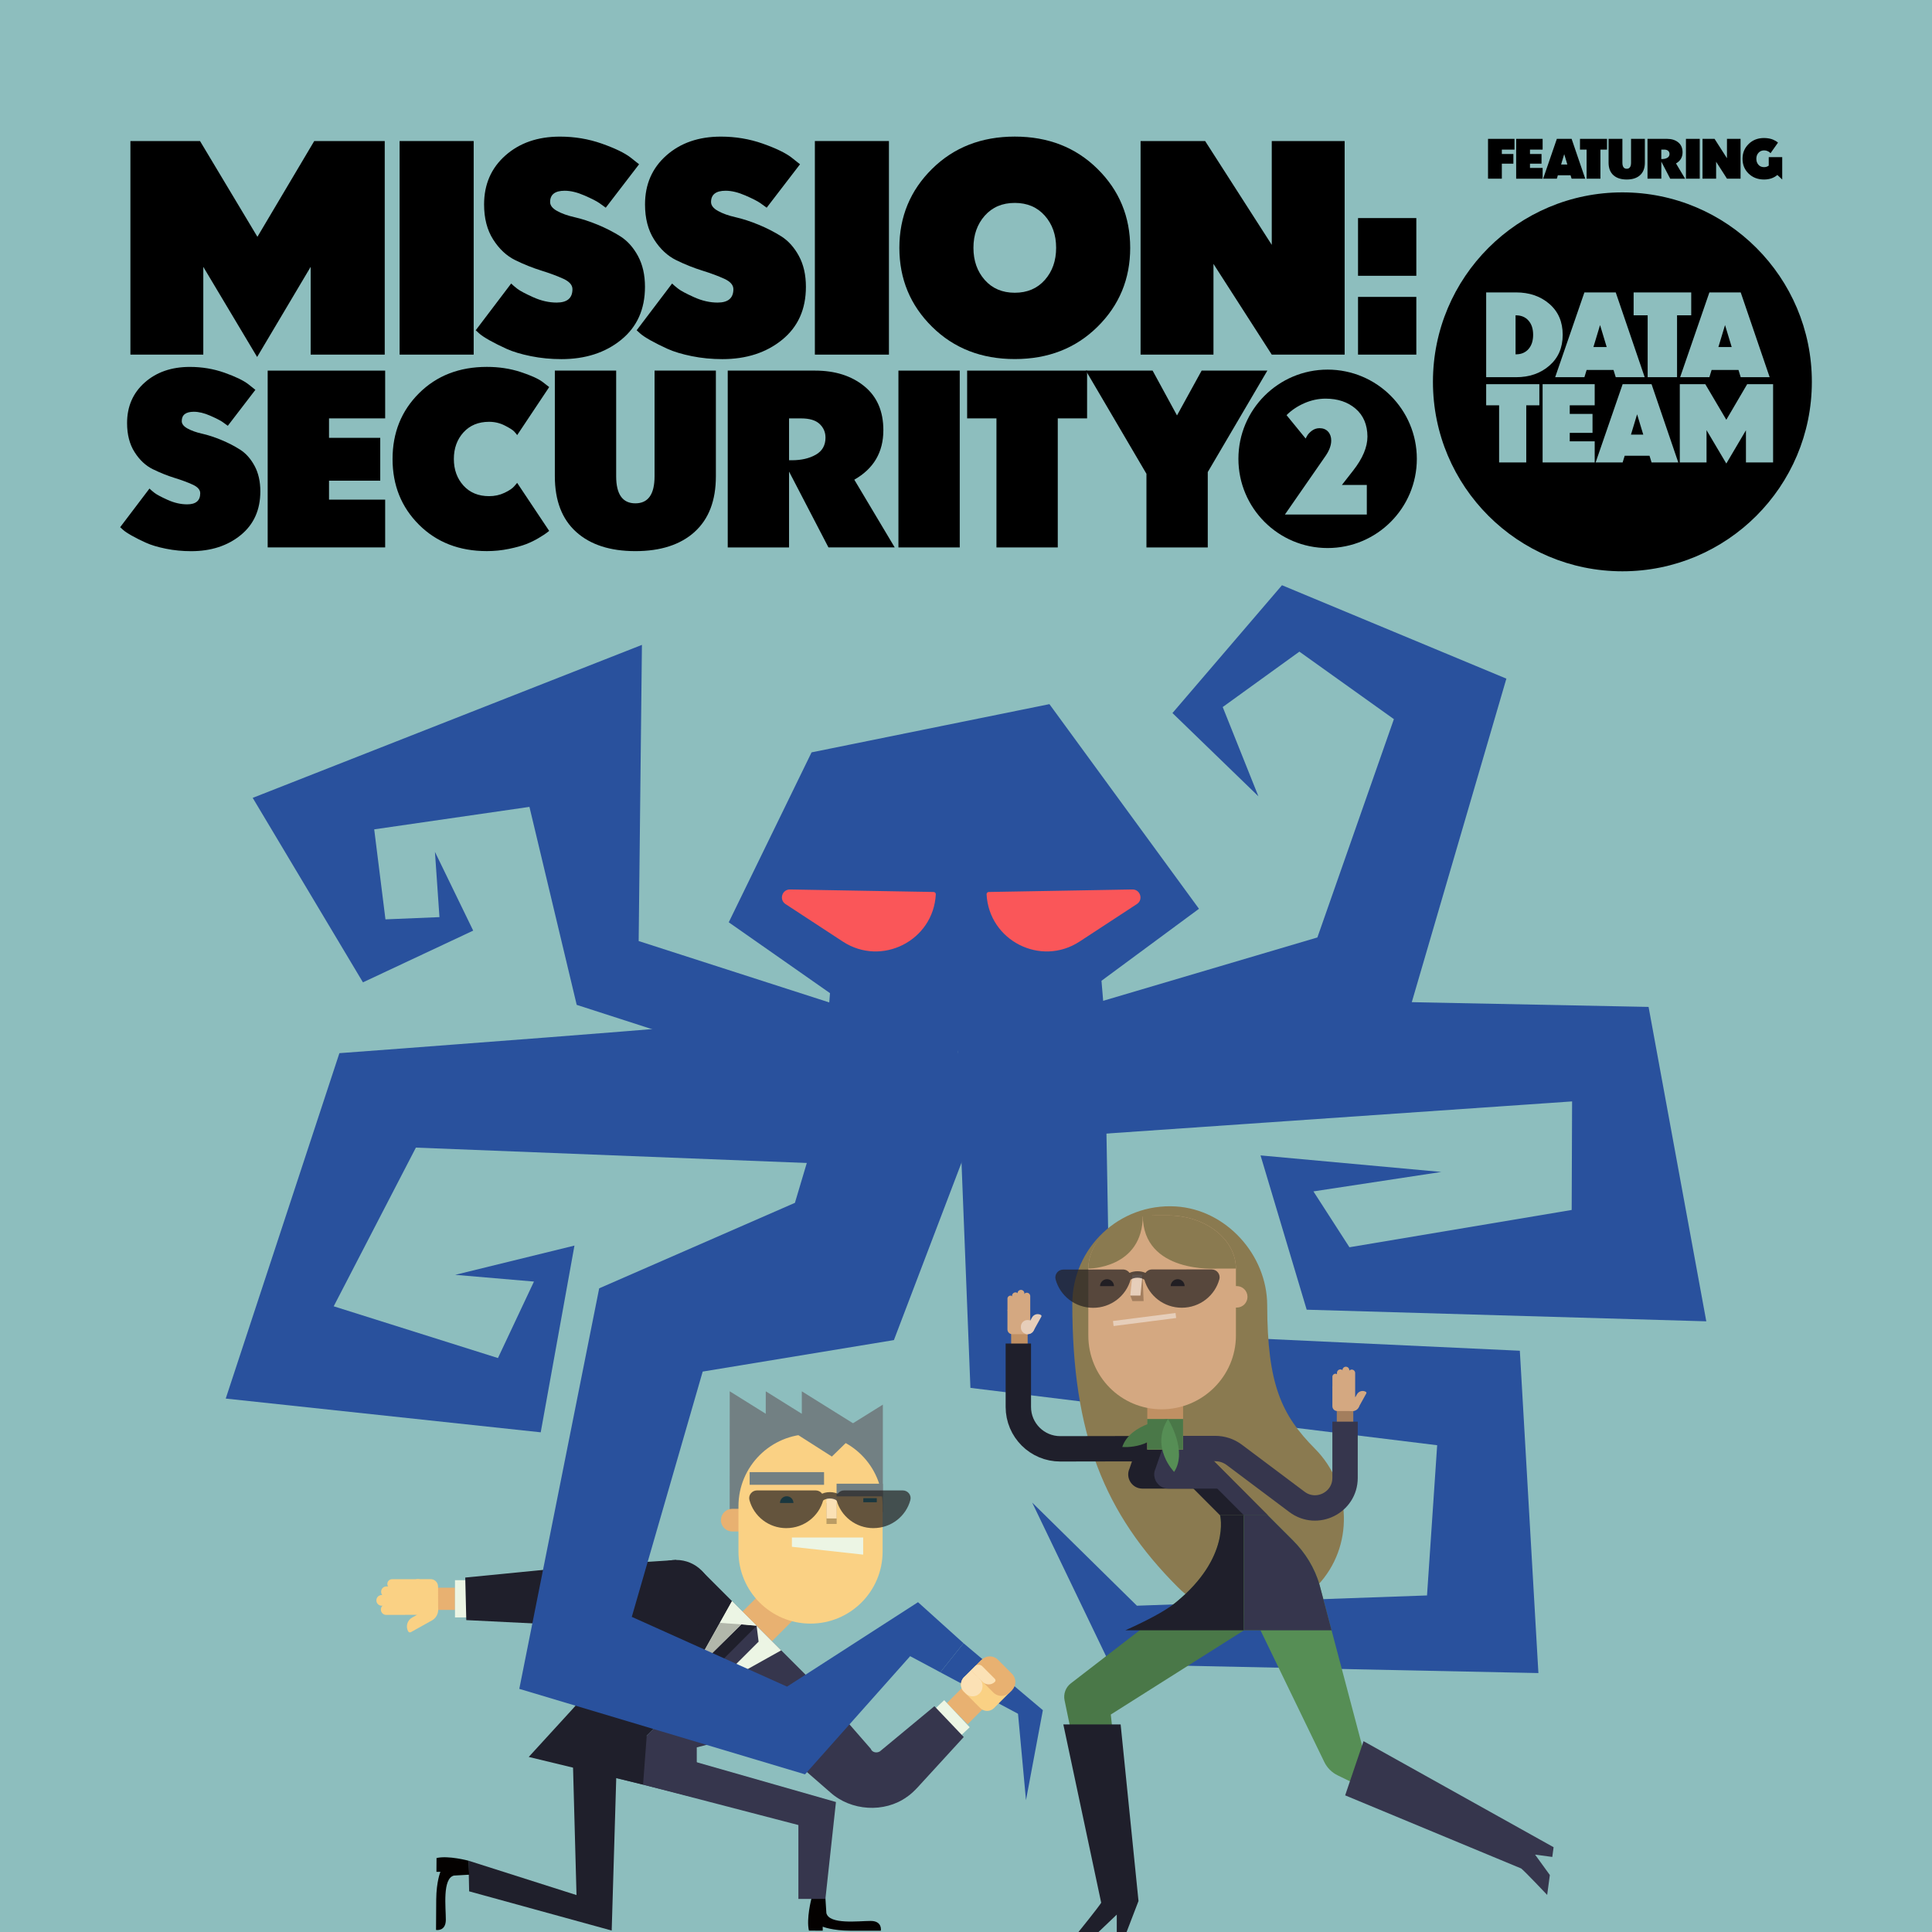 <?xml version="1.0" encoding="utf-8"?>
<svg xmlns="http://www.w3.org/2000/svg" id="Calque_1" viewBox="0 0 800 800">
  <rect y="0" width="800" height="800" style="fill:#8dbebe;"/>
  <polygon points="342.98 420.32 343.68 411.24 301.76 381.9 336.05 311.54 434.54 291.57 496.47 376.31 456.1 406.12 457.31 420.48 382.81 438.49 342.98 420.32" style="fill:#29519d;"/>
  <polyline points="389.36 692.46 421.54 709.64 424.84 745.42 431.83 708.15 398.98 680.42" style="fill:#29519d;"/>
  <rect x="305.11" y="658.6" width="17.29" height="29.35" transform="translate(59.52 1371.22) rotate(-135)" style="fill:#e8b171;"/>
  <rect x="394.21" y="698.21" width="14.75" height="12.28" transform="translate(1183.22 919.85) rotate(135.1)" style="fill:#e8b171;"/>
  <path d="m411.61,707.26l7.46-7.44-12.55-12.59-7.46,7.44c-1.59,1.59-1.6,4.16,0,5.76l6.81,6.83c1.59,1.59,4.16,1.6,5.75,0Z" style="fill:#fad184;"/>
  <path d="m418.05,700.84l1-.99c1.86-1.85,1.86-4.88.01-6.74l-5.82-5.84c-1.85-1.86-4.88-1.86-6.74-.01l-4.37,4.36,9.19,9.22c1.85,1.86,4.88,1.86,6.74.01Z" style="fill:#e8b171;"/>
  <path d="m405.79,691.47h6.78v2.37c0,1.17-.95,2.11-2.11,2.11h-7.41c-.48,0-.87-.39-.87-.87h0c0-1.99,1.62-3.61,3.61-3.61Z" transform="translate(203.49 1471.94) rotate(-134.9)" style="fill:#fbe1b5;"/>
  <rect x="397.8" y="693.68" width="9.3" height="8.34" rx="4.03" ry="4.03" transform="translate(192.16 1475.51) rotate(-134.9)" style="fill:#fbe1b5;"/>
  <rect x="399.77" y="692.71" width="4.98" height="4.57" transform="translate(193.87 1470.49) rotate(-134.9)" style="fill:#fbe1b5;"/>
  <line x1="396.25" y1="709.61" x2="369.74" y2="734.6" style="fill:none; stroke:#ecf5e4; stroke-miterlimit:10; stroke-width:15.41px;"/>
  <path d="m399.08,719.25l-15.11,16.5c-2.48,2.59-5.42,6.33-8.43,8.31-9.34,6.73-23.17,5.86-31.78-1.91-.47-.39-1.41-1.24-1.88-1.64-6.61-5.75-20.67-18.02-27.41-23.89,0,0,21.13-21.13,21.13-21.13l14.7,16.87c2.04,2.34,8.17,9.38,10.11,11.6.21.24.16.19.19.24.39,1.05,1.54,1.58,2.73,1.39.37-.09.62-.15.99-.36,0,0,1.08-.89,1.08-.89,2.83-2.35,18.38-15.23,21.53-17.84,0,0,12.15,12.77,12.15,12.77h0Z" style="fill:#36364d;"/>
  <path d="m342.17,792.12c1.16,4.93,13.44,3.29,18.37,3.3,4.93,0,4.2,4.04,4.2,4.04,0,0-5.08.01-12.58,0-7.51-.01-11.49-1.66-11.49-1.66v1.64s-5.71-.01-5.71-.01c-1.16-4.93,1.03-13.25,1.03-13.25l5.79-.3.4,6.25Z" style="fill:#040100;"/>
  <polygon points="341.78 786.31 330.6 786.31 330.6 755.71 266.28 738.96 284.27 728.5 346.15 746.18 341.78 786.31" style="fill:#36364d;"/>
  <rect x="302.56" y="671.18" width="11.32" height="13.13" transform="translate(-388.96 416.45) rotate(-45)" style="fill:#e8b171;"/>
  <polygon points="288.52 744.56 251.22 735.25 313.29 673.18 335.6 695.49 314.07 717.03 288.52 723.55 288.52 744.56" style="fill:#36364d;"/>
  <polygon points="266.28 738.96 218.94 727.51 236.77 708.02 268.94 671.9 290.48 650.37 313.29 673.18 267.8 718.68 266.28 738.96" style="fill:#1f1f2b;"/>
  <polygon points="277.25 709.23 277.25 709.23 323.48 683.37 303.11 663 277.25 709.23" style="fill:#ecf5e4;"/>
  <polygon points="271.04 708.1 278.37 715.43 314.12 679.78 313.29 673.18 313.29 673.18 306.97 672.63 271.04 708.1" style="fill:#36364d;"/>
  <polygon points="313.32 673.21 306.99 672.66 271.07 708.13 274.75 711.82 313.32 673.21" style="fill:#1f1f2b;"/>
  <polygon points="298.07 672 303.11 663 313.29 673.18 306.97 672.63 298.07 672" style="fill:#ecf5e4;"/>
  <polygon points="306.97 672.63 286.32 693 298.07 672 306.97 672.63" style="fill:#b2b7ab;"/>
  <circle cx="325.03" cy="706.06" r="14.94" style="fill:#36364d;"/>
  <circle cx="279.97" cy="660.88" r="14.94" style="fill:#1f1f2b;"/>
  <line x1="188.4" y1="662.03" x2="178.51" y2="662.03" style="fill:none; stroke:#e8b171; stroke-miterlimit:10; stroke-width:9.2px;"/>
  <line x1="188.4" y1="662.03" x2="196.84" y2="662.03" style="fill:none; stroke:#ecf5e4; stroke-miterlimit:10; stroke-width:15.41px;"/>
  <path d="m173.38,662.23h0c2.33,0,4.22,1.89,4.22,4.22v11.64h0c-2.78,0-5.03-2.26-5.03-5.03v-10c0-.45.37-.82.82-.82Z" transform="translate(-324.96 1149.44) rotate(-119.14)" style="fill:#fad184;"/>
  <path d="m173.29,664.23l-13.37.03c-1.23,0-2.22,1-2.21,2.23h0c0,1.23,1,2.22,2.23,2.21l13.37-.03c.47,0,.86-.39.86-.86v-2.72c0-.47-.4-.86-.87-.86Z" style="fill:#fad184;"/>
  <path d="m173.27,660.42l-15.21.04c-1.23,0-2.22,1-2.21,2.23h0c0,1.23,1,2.22,2.23,2.21l15.21-.04c.47,0,.86-.39.86-.86v-2.72c0-.47-.4-.86-.87-.86Z" style="fill:#fad184;"/>
  <path d="m173.26,656.87l-13.24.03c-1.23,0-2.22,1-2.21,2.23h0c0,1.23,1,2.22,2.23,2.21l13.24-.03c.47,0,.86-.39.86-.86v-2.72c0-.47-.4-.86-.87-.86Z" style="fill:#fad184;"/>
  <path d="m173.36,653.9l-11.04.02c-1.07,0-1.93.87-1.93,1.94h0c0,1.07.87,1.93,1.94,1.93l11.04-.02c.41,0,.75-.34.75-.75v-2.37c0-.41-.35-.75-.76-.75Z" style="fill:#fad184;"/>
  <path d="m172.36,653.89h5.94c1.7-.02,3.08,1.36,3.09,3.06l.03,9.93-9.01,1.79-.05-14.77Z" style="fill:#fad184;"/>
  <path d="m279.97,675.82c-12.58-.82-30.99-2.13-43.4-2.81,0,0-43.49-2.16-43.49-2.16,0,0-.43-17.62-.43-17.62l43.6-4.29c12.41-1.14,31.12-2.08,43.72-3,0,0,0,29.89,0,29.89h0Z" style="fill:#1f1f2b;"/>
  <polygon points="194.26 783.16 193.99 770.47 238.72 784.71 236.92 718.48 255.35 730.25 253.29 799.4 194.26 783.16" style="fill:#1f1f2b;"/>
  <path d="m188.01,776.62c-4.93,1.13-3.37,13.42-3.4,18.35-.04,4.93-4.06,4.18-4.06,4.18,0,0,.02-5.08.08-12.58.06-7.51,1.73-11.48,1.73-11.48h-1.64s.04-5.72.04-5.72c4.93-1.14,13.24,1.11,13.24,1.11l.26,5.79-6.25.36Z" style="fill:#040100;"/>
  <polyline points="344.55 594.73 365.57 581.63 365.57 626.21" style="fill:#728083;"/>
  <polygon points="302.14 627.17 302.16 585.41 302.16 576.1 317.08 585.41 317.09 576.11 332.01 585.42 332.01 576.11 361.86 594.74 361.85 626.21 302.14 627.17" style="fill:#728083;"/>
  <path d="m298.52,624.76h5.21c2.59,0,4.69,2.1,4.69,4.69h0c0,2.59-2.1,4.69-4.69,4.69h-5.21v-9.38h0Z" transform="translate(606.94 1258.91) rotate(180)" style="fill:#e8b171;"/>
  <path d="m335.64,593.85c-16.49,0-29.86,13.35-29.86,29.84v18.75c-.01,16.49,13.35,29.86,29.83,29.86h0c16.42,0,29.77-13.26,29.86-29.68v-.16s0-18.75,0-18.75v-.22c0-16.45-13.39-29.76-29.84-29.65h0Z" style="fill:#fad184;"/>
  <polygon points="327.91 640.49 357.42 643.74 357.42 636.66 327.91 636.66 327.91 640.49" style="fill:#ecf5e4;"/>
  <rect x="342.23" y="622.37" width="4.21" height="8.67" style="fill:#ba9c64;"/>
  <rect x="342.23" y="620.09" width="4.21" height="8.67" style="fill:#fbe1b5;"/>
  <line x1="363.06" y1="621.2" x2="357.48" y2="621.2" style="fill:none; stroke:#027088; stroke-miterlimit:10; stroke-width:1.68px;"/>
  <path d="m322.97,622.36c0-1.54,1.25-2.79,2.79-2.79s2.79,1.25,2.79,2.79" style="fill:#027088;"/>
  <rect x="346.41" y="614.37" width="19.16" height="5.24" style="fill:#728083;"/>
  <rect x="310.41" y="609.58" width="30.81" height="5.24" style="fill:#728083;"/>
  <g style="fill:none; opacity:.7;">
    <path d="m361.68,632.76c7.33,0,13.49-4.93,15.28-11.62.54-2.02-1.02-3.99-3.14-3.99h-24.29c-2.11,0-3.67,1.98-3.13,4,1.79,6.69,7.95,11.62,15.28,11.62Z" style="fill:#231f20;"/>
    <path d="m325.61,632.76c7.33,0,13.49-4.93,15.28-11.62.54-2.02-1.02-3.99-3.14-3.99h-24.29c-2.11,0-3.67,1.98-3.13,4,1.79,6.69,7.95,11.62,15.28,11.62Z" style="fill:#231f20;"/>
    <path d="m338.89,622.25c0-1.69,2.12-3.07,4.74-3.07,2.62,0,4.74,1.37,4.75,3.07" style="fill:none; stroke:#231f20; stroke-miterlimit:10; stroke-width:2.65px;"/>
  </g>
  <polyline points="322.72 589.26 344.46 603.13 352.74 595.05" style="fill:#728083;"/>
  <polygon points="396.58 432.22 545.5 388.18 577.18 297.78 538.05 269.83 506.3 292.77 521.08 329.73 485.49 295.26 530.84 242.33 623.76 281.01 582.77 421.2 395.74 476.52 396.58 432.22" style="fill:#29519d;"/>
  <polygon points="396.58 432.22 264.46 389.67 265.81 267.03 104.64 330.38 150.29 406.77 195.94 385.35 180.1 352.74 181.97 379.76 159.61 380.69 154.95 343.42 219.23 334.11 238.8 416.09 395.74 466.75 396.58 432.22" style="fill:#29519d;"/>
  <path d="m317.98,421.68c-7.45,1.86-177.44,14.41-177.44,14.41l-47.07,143.03,130.43,13.97,13.97-77.32-49.38,12.11,32.61,2.79-14.91,31.67-68.01-21.43,34.03-65.71,172.08,6.77,9.24-49.49-35.56-10.82Z" style="fill:#29519d;"/>
  <polygon points="571.44 414.72 682.64 416.94 706.54 547.13 541.07 542.32 521.96 478.43 596.81 485.28 543.86 493.33 558.77 516.46 650.8 501.02 650.97 456.07 440.57 470.6 458.5 436.21 571.44 414.72" style="fill:#29519d;"/>
  <polyline points="398.98 680.42 380.13 663.43 325.9 698.39 261.61 669.51 290.97 567.94 370.15 554.9 414.87 437.52 348.69 432.5 329.16 498.07 248.11 533.47 215.03 699.32 333.35 734.72 376.87 685.79 389.36 692.46" style="fill:#29519d;"/>
  <polygon points="397.17 457 401.83 574.69 595.1 598.44 590.9 660.64 470.77 664.89 427.41 622.2 459.59 689.11 637.02 692.78 629.33 559.31 459.59 551.4 457.31 420.48 397.17 457" style="fill:#29519d;"/>
  <path d="m444.03,539.83c0-23.09,19.4-41.65,42.79-40.27,20.86,1.23,37.85,20.02,37.9,40.91.07,32.73,5.88,45.41,19.78,59.42,15.39,15.51,16.14,40.65,1.14,56.53-15.68,16.6-41.84,16.88-57.88.84-30.49-30.49-43.74-63.34-43.74-117.43Z" style="fill:#8a7a50;"/>
  <rect x="475.06" y="587.52" width="14.84" height="12.67" style="fill:#4a7848;"/>
  <polygon points="525 627.48 492.16 594.56 482.32 594.56 472.38 594.56 505.22 627.48 525 627.48" style="fill:#1f1f2b;"/>
  <polygon points="525 627.48 492.16 594.56 487.24 594.56 482.27 594.56 515.11 627.48 525 627.48" style="fill:#36364d;"/>
  <path d="m486.85,663.56c22.92-18.59,18.37-36.08,18.37-36.08h9.89v47.59s-55.15,34.88-55.15,34.88l8.4,78.8h-9.99l-17.56-84.72c-.54-2.63.46-5.33,2.58-6.97l43.46-33.5Z" style="fill:#4a7848;"/>
  <path d="m486.85,663.56c22.85-18.69,18.37-36.08,18.37-36.08h9.89v47.59h-49.13c7.47-3.35,16.2-7.68,20.87-11.51Z" style="fill:#1f1f2b;"/>
  <path d="m525,627.48h-9.89s0,47.59,0,47.59h6.83s26.41,54.51,26.41,54.51c1.18,2.43,3.13,4.38,5.56,5.56l52.73,25.61,9.99-1.19-52.48-36.24-17.75-67.05c-1.98-7.01-5.91-13.32-11.07-18.47l-10.33-10.32Z" style="fill:#568e55;"/>
  <path d="m557,743.42l7.61-22.44,78.7,43.91-.54,4.03-7.13-.96,6.12,8.45-1.11,8.24s-9.07-9.61-10.75-10.95" style="fill:#36364d;"/>
  <path d="m515.11,627.48h9.89s10.33,10.32,10.33,10.32c5.15,5.15,9.08,11.46,11.07,18.47l4.98,18.8h-36.26v-47.59Z" style="fill:#36364d;"/>
  <path d="m494.4,616.4h-21.36c-4.29,0-7.13-4.45-5.32-8.34l4.67-13.5h8.44" style="fill:#1f1f2b;"/>
  <path d="m505.17,616.4h-21.36c-4.29,0-7.13-4.45-5.32-8.34l4.67-13.5h8.44" style="fill:#36364d;"/>
  <path d="m440.31,714.04h23.72s7.4,73.13,7.4,73.13l-4.93,12.83h-4.07v-7.2s-7.55,7.2-7.55,7.2h-8.31s8.31-10.27,9.41-12.12l-15.68-73.84Z" style="fill:#1f1f2b;"/>
  <line x1="422.12" y1="556.52" x2="422.1" y2="550.8" style="fill:none; stroke:#c09063; stroke-miterlimit:10; stroke-width:6.83px;"/>
  <path d="m423.77,547.26v-10.55c0-.78.63-1.42,1.41-1.42h0c.78,0,1.42.63,1.42,1.42v10.55c0,.3-.24.55-.54.55h-1.74c-.3,0-.55-.25-.55-.55Z" style="fill:#d4a881;"/>
  <path d="m421.34,547.26v-11.73c0-.78.63-1.42,1.41-1.42h0c.78,0,1.42.63,1.42,1.42v11.73c0,.3-.24.55-.54.55h-1.74c-.3,0-.55-.25-.55-.55Z" style="fill:#d4a881;"/>
  <path d="m419.07,542.31v-5.74c0-.78.63-1.42,1.41-1.42h0c.78,0,1.42.63,1.42,1.42v5.74c0,.3-.24.55-.54.55h-1.74c-.3,0-.55-.25-.55-.55Z" style="fill:#d4a881;"/>
  <path d="m417.17,542.38v-4.65c0-.68.55-1.24,1.23-1.24h0c.68,0,1.24.55,1.24,1.24v4.65c0,.26-.21.48-.47.48h-1.52c-.26,0-.48-.21-.48-.48Z" style="fill:#d4a881;"/>
  <path d="m429.17,543.34h0v7.43c0,1.49-1.21,2.69-2.69,2.69h0c-.29,0-.52-.23-.52-.52v-6.39c0-1.77,1.44-3.22,3.22-3.22Z" transform="translate(535.92 1235.28) rotate(-151.02)" style="fill:#e6ceba;"/>
  <path d="m417.16,542.38v8.1c0,1.09.88,1.97,1.97,1.97h6.34s1.13-5.76,1.13-5.76l-4.24-4.65-5.2.34Z" style="fill:#d4a881;"/>
  <path d="m425.46,546.6h.14c1.51,0,2.74,1.23,2.74,2.74v.37c0,1.51-1.22,2.74-2.73,2.74h-.14c-1.51,0-2.74-1.23-2.74-2.74v-.37c0-1.51,1.22-2.74,2.73-2.74Z" style="fill:#e6ceba;"/>
  <line x1="556.95" y1="590.93" x2="556.95" y2="581.88" style="fill:none; stroke:#a37e5e; stroke-miterlimit:10; stroke-width:6.83px;"/>
  <path d="m558.31,579.08v-10.55c0-.78.63-1.42,1.41-1.42h0c.78,0,1.42.63,1.42,1.42v10.55c0,.3-.24.55-.54.55h-1.74c-.3,0-.55-.25-.55-.55Z" style="fill:#d4a881;"/>
  <path d="m555.88,579.08v-11.73c0-.78.63-1.42,1.41-1.42h0c.78,0,1.42.63,1.42,1.42v11.73c0,.3-.24.55-.54.55h-1.74c-.3,0-.55-.25-.55-.55Z" style="fill:#d4a881;"/>
  <path d="m553.61,574.13v-5.67c0-.78.63-1.42,1.41-1.42h0c.78,0,1.42.63,1.42,1.42v5.67c0,.3-.24.55-.54.55h-1.74c-.3,0-.55-.25-.55-.55Z" style="fill:#d4a881;"/>
  <path d="m551.72,574.2v-4.13c0-.68.55-1.24,1.23-1.24h0c.68,0,1.24.55,1.24,1.24v4.13c0,.26-.21.48-.47.48h-1.52c-.26,0-.48-.21-.48-.48Z" style="fill:#d4a881;"/>
  <path d="m563.71,575.15h0v7.43c0,1.49-1.21,2.69-2.69,2.69h0c-.29,0-.52-.23-.52-.52v-6.39c0-1.77,1.44-3.22,3.22-3.22Z" transform="translate(772.75 1360.11) rotate(-151.02)" style="fill:#d4a881;"/>
  <path d="m551.71,574.2v8.1c0,1.09.88,1.97,1.97,1.97h6.34s1.13-5.76,1.13-5.76l-4.24-4.65-5.2.34Z" style="fill:#d4a881;"/>
  <path d="m560.01,578.42h.14c1.51,0,2.74,1.23,2.74,2.74v.37c0,1.51-1.22,2.74-2.73,2.74h-.14c-1.51,0-2.74-1.23-2.74-2.74v-.37c0-1.51,1.22-2.74,2.73-2.74Z" style="fill:#d4a881;"/>
  <path d="m492.12,599.81h11.11c2.83,0,5.59.92,7.86,2.62l25.96,19.47c8.2,6.15,19.91.3,19.91-9.95h0v-23.27" style="fill:none; stroke:#36364d; stroke-linejoin:round; stroke-width:10.51px;"/>
  <rect x="475.06" y="556.46" width="14.83" height="43.79" style="fill:#c09063;"/>
  <rect x="475.06" y="587.58" width="14.83" height="12.67" style="fill:#4a7848;"/>
  <path d="m472.82,599.87l-33.76.06c-9.6.02-17.39-7.76-17.39-17.36v-26.25" style="fill:none; stroke:#1f1f2b; stroke-linejoin:round; stroke-width:10.51px;"/>
  <path d="m483.5,587.58s-15.46,1.63-18.79,11.57c0,0,14.24,1.52,18.79-11.57Z" style="fill:#4a7848;"/>
  <path d="m483.64,587.58s8.29,13.15,2.54,21.91c0,0-10-10.25-2.54-21.91Z" style="fill:#568e55;"/>
  <path d="m511.77,553c0,16.88-13.88,30.56-30.76,30.56-16.88,0-30.36-13.68-30.36-30.56v-27.7c0-12.16,12.61-22.01,28.16-22.01h2.4s2.4,0,2.4,0c15.55,0,28.16,9.85,28.16,22.01v27.7Z" style="fill:#d4a881;"/>
  <path d="m473.21,503.29c0,24.16,30.56,22.01,30.56,22.01h8c0-12.16-12.61-22.01-28.16-22.01h-10.4s2.4,0,2.4,0" style="fill:#8a7a50;"/>
  <path d="m473.21,503.29h0c-7.49,0-22.56,8.46-22.56,22.01,0,0,22.56.13,22.56-22.01Z" style="fill:#8a7a50;"/>
  <path d="m507.16,532.54h4.95c2.46,0,4.45,2,4.45,4.45h0c0,2.46-2,4.45-4.45,4.45h-4.95v-8.91h0Z" style="fill:#d4a881;"/>
  <path d="m461.28,532.57c0-1.6-1.3-2.89-2.89-2.89-1.6,0-2.89,1.3-2.89,2.89" style="fill:#1f1f2b;"/>
  <path d="m490.53,532.57c0-1.6-1.3-2.89-2.89-2.89s-2.89,1.3-2.89,2.89" style="fill:#1f1f2b;"/>
  <line x1="460.99" y1="548.04" x2="486.89" y2="544.72" style="fill:none; stroke:#e6ceba; stroke-miterlimit:10; stroke-width:2.1px;"/>
  <polygon points="473.55 538.75 468.91 538.76 468.03 536.48 473.1 527.84 473.55 538.75" style="fill:#a37e5e;"/>
  <polygon points="472.23 536.47 468.03 536.48 468.9 527.83 473.1 527.82 472.23 536.47" style="fill:#e6ceba;"/>
  <path d="m501.72,525.63l-24.72.03c-1.14,0-2.11.57-2.7,1.4-.94-.42-2.06-.67-3.28-.67h0c-1.18,0-2.32.24-3.3.68-.59-.83-1.57-1.4-2.71-1.4l-24.72.03c-2.15,0-3.74,2.01-3.19,4.06,1.82,6.79,8.1,11.79,15.56,11.78,7.38,0,13.59-4.93,15.47-11.62.06-.05.12-.1.19-.14.69-.44,1.67-.7,2.69-.7h0c1.2,0,2.23.36,2.85.82,1.89,6.7,8.11,11.61,15.51,11.6,7.46,0,13.73-5.02,15.54-11.81.55-2.05-1.04-4.05-3.19-4.05Z" style="fill:#231f20; opacity:.7;"/>
  <path d="m386.59,369.35l-59.46-1.04c-3.3-.06-4.63,4.24-1.86,6.05l23.7,15.51c16.09,10.53,37.54-.36,38.53-19.56h0c.03-.52-.39-.95-.91-.96Z" style="fill:#fa5659;"/>
  <path d="m409.43,369.35l59.46-1.04c3.3-.06,4.63,4.24,1.86,6.05l-23.7,15.51c-16.09,10.53-37.54-.36-38.53-19.56h0c-.03-.52.39-.95.91-.96Z" style="fill:#fa5659;"/>
  <path d="m128.64,146.84v-36.34l-22.17,37.32-22.29-37.32v36.34h-30.18V58.4h28.82l23.77,39.66,23.53-39.66h29.19v88.44h-30.67Z"/>
  <path d="m165.47,146.84V58.4h30.67v88.44h-30.67Z"/>
  <path d="m197,136.74l14.66-19.34c.57.58,1.42,1.29,2.53,2.16,1.11.86,3.3,2.03,6.59,3.51,3.28,1.48,6.53,2.22,9.73,2.22,4.35,0,6.53-1.85,6.53-5.54,0-1.73-1.25-3.16-3.76-4.31-2.51-1.15-5.54-2.28-9.11-3.39-3.57-1.11-7.16-2.54-10.78-4.31-3.61-1.77-6.67-4.62-9.18-8.56-2.51-3.94-3.76-8.79-3.76-14.53,0-8.29,2.93-15.05,8.81-20.26,5.87-5.21,13.4-7.82,22.6-7.82,6.08,0,11.84.97,17.31,2.89,5.46,1.93,9.42,3.84,11.89,5.73l3.57,2.83-13.8,17.98c-.66-.49-1.54-1.13-2.65-1.91-1.11-.78-3.16-1.83-6.16-3.14-3-1.31-5.73-1.97-8.19-1.97-4.02,0-6.04,1.56-6.04,4.68,0,1.4.96,2.63,2.89,3.7,1.93,1.07,4.35,1.93,7.27,2.59,2.91.66,6.08,1.68,9.48,3.08,3.41,1.4,6.57,3.02,9.48,4.86,2.91,1.85,5.34,4.56,7.27,8.13,1.93,3.57,2.89,7.82,2.89,12.75,0,9.28-3.28,16.59-9.85,21.93-6.57,5.34-14.82,8.01-24.76,8.01-4.35,0-8.56-.41-12.63-1.23-4.06-.82-7.41-1.83-10.04-3.02-2.63-1.19-4.97-2.36-7.02-3.51-2.05-1.15-3.53-2.13-4.43-2.96l-1.35-1.23Z"/>
  <path d="m263.64,136.74l14.66-19.34c.57.58,1.42,1.29,2.53,2.16,1.11.86,3.3,2.03,6.59,3.51,3.28,1.48,6.53,2.22,9.73,2.22,4.35,0,6.53-1.85,6.53-5.54,0-1.73-1.25-3.16-3.76-4.31-2.51-1.15-5.54-2.28-9.11-3.39-3.57-1.11-7.16-2.54-10.78-4.31-3.61-1.77-6.67-4.62-9.18-8.56-2.51-3.94-3.76-8.79-3.76-14.53,0-8.29,2.93-15.05,8.81-20.26,5.87-5.21,13.4-7.82,22.6-7.82,6.08,0,11.84.97,17.31,2.89,5.46,1.93,9.42,3.84,11.89,5.73l3.57,2.83-13.8,17.98c-.66-.49-1.54-1.13-2.65-1.91-1.11-.78-3.16-1.83-6.16-3.14-3-1.31-5.73-1.97-8.19-1.97-4.02,0-6.04,1.56-6.04,4.68,0,1.4.96,2.63,2.89,3.7,1.93,1.07,4.35,1.93,7.27,2.59,2.91.66,6.08,1.68,9.48,3.08,3.41,1.4,6.57,3.02,9.48,4.86,2.91,1.85,5.34,4.56,7.27,8.13,1.93,3.57,2.89,7.82,2.89,12.75,0,9.28-3.28,16.59-9.85,21.93-6.57,5.34-14.82,8.01-24.76,8.01-4.35,0-8.56-.41-12.63-1.23-4.06-.82-7.41-1.83-10.04-3.02-2.63-1.19-4.97-2.36-7.02-3.51-2.05-1.15-3.53-2.13-4.43-2.96l-1.35-1.23Z"/>
  <path d="m337.42,146.84V58.4h30.67v88.44h-30.67Z"/>
  <path d="m454.44,69.92c9.03,8.91,13.55,19.81,13.55,32.7s-4.52,23.79-13.55,32.7c-9.03,8.91-20.45,13.36-34.24,13.36s-25.21-4.45-34.24-13.36c-9.03-8.91-13.55-19.81-13.55-32.7s4.52-23.79,13.55-32.7c9.03-8.91,20.45-13.36,34.24-13.36s25.21,4.45,34.24,13.36Zm-46.68,19.4c-3.12,3.53-4.68,7.97-4.68,13.3s1.56,9.77,4.68,13.3c3.12,3.53,7.27,5.3,12.44,5.3s9.32-1.77,12.44-5.3c3.12-3.53,4.68-7.96,4.68-13.3s-1.56-9.77-4.68-13.3c-3.12-3.53-7.27-5.3-12.44-5.3s-9.32,1.77-12.44,5.3Z"/>
  <path d="m526.61,146.84l-24.14-37.57v37.57h-30.18V58.4h26.73l27.59,42.99v-42.99h30.18v88.44h-30.18Z"/>
  <path d="m562.33,114.2v-23.9h24.14v23.9h-24.14Zm0,32.64v-23.9h24.14v23.9h-24.14Z"/>
  <path d="m49.75,218.31l12.14-16.01c.47.48,1.17,1.07,2.09,1.79.92.71,2.74,1.68,5.46,2.91,2.72,1.22,5.41,1.84,8.06,1.84,3.6,0,5.41-1.53,5.41-4.59,0-1.43-1.04-2.62-3.11-3.57-2.07-.95-4.59-1.89-7.55-2.8-2.96-.92-5.93-2.11-8.92-3.57-2.99-1.46-5.52-3.82-7.6-7.09-2.07-3.26-3.11-7.27-3.11-12.03,0-6.87,2.43-12.46,7.29-16.78,4.86-4.32,11.1-6.48,18.71-6.48,5.03,0,9.81.8,14.33,2.4,4.52,1.6,7.8,3.18,9.84,4.74l2.96,2.35-11.42,14.89c-.54-.41-1.27-.93-2.19-1.58-.92-.64-2.62-1.51-5.1-2.6-2.48-1.09-4.74-1.63-6.78-1.63-3.33,0-5,1.29-5,3.88,0,1.16.8,2.18,2.4,3.06,1.6.88,3.6,1.6,6.02,2.14,2.41.54,5.03,1.39,7.85,2.55,2.82,1.16,5.44,2.5,7.85,4.03,2.41,1.53,4.42,3.77,6.02,6.73,1.6,2.96,2.4,6.48,2.4,10.56,0,7.68-2.72,13.73-8.16,18.15-5.44,4.42-12.27,6.63-20.5,6.63-3.6,0-7.09-.34-10.45-1.02-3.37-.68-6.14-1.51-8.31-2.5-2.18-.98-4.11-1.95-5.81-2.91-1.7-.95-2.92-1.77-3.67-2.45l-1.12-1.02Z"/>
  <path d="m110.84,226.68v-73.22h48.65v19.78h-23.25v8.06h21.21v17.74h-21.21v7.85h23.25v19.78h-48.65Z"/>
  <path d="m173.51,217.29c-7.31-7.27-10.96-16.35-10.96-27.23s3.65-19.95,10.96-27.23c7.31-7.27,16.67-10.91,28.1-10.91,4.96,0,9.59.7,13.87,2.09,4.28,1.39,7.34,2.77,9.18,4.13l2.75,2.14-13.26,19.89c-.27-.41-.7-.92-1.27-1.53-.58-.61-1.87-1.43-3.88-2.45-2.01-1.02-4.17-1.53-6.48-1.53-4.42,0-7.95,1.46-10.61,4.38-2.65,2.92-3.98,6.6-3.98,11.01s1.33,8.09,3.98,11.02c2.65,2.92,6.19,4.38,10.61,4.38,2.31,0,4.44-.46,6.37-1.38,1.94-.92,3.28-1.82,4.03-2.7l1.22-1.43,13.26,19.89c-.27.2-.65.49-1.12.87-.48.38-1.53,1.06-3.16,2.04-1.63.99-3.37,1.83-5.2,2.55-1.84.71-4.23,1.38-7.19,1.99-2.96.61-6,.92-9.13.92-11.42,0-20.79-3.64-28.1-10.91Z"/>
  <path d="m287.63,220.25c-5.88,5.3-14.06,7.96-24.53,7.96s-18.65-2.65-24.53-7.96c-5.88-5.3-8.82-12.99-8.82-23.05v-43.75h25.39v43.75c0,7.48,2.65,11.22,7.95,11.22s7.95-3.74,7.95-11.22v-43.75h25.39v43.75c0,10.06-2.94,17.75-8.82,23.05Z"/>
  <path d="m343.05,226.68l-16.32-31.41v31.41h-25.39v-73.22h36.2c8.23,0,14.99,2.14,20.29,6.42,5.3,4.28,7.95,10.37,7.95,18.25,0,9.11-4.01,15.94-12.03,20.5l16.73,28.04h-27.43Zm-11.32-53.44h-5v17.34h1.12c3.94,0,7.26-.76,9.94-2.29,2.69-1.53,4.03-3.89,4.03-7.09,0-2.24-.82-4.13-2.45-5.66-1.63-1.53-4.18-2.29-7.65-2.29Z"/>
  <path d="m372.02,226.68v-73.22h25.39v73.22h-25.39Z"/>
  <path d="m400.47,173.24v-19.78h49.67v19.78h-12.14v53.44h-25.39v-53.44h-12.14Z"/>
  <path d="m524.79,153.45l-24.68,42.02v31.21h-25.39v-30.49l-25.09-42.73h27.64l10.1,18.56,10.2-18.56h27.23Z"/>
  <path d="m549.74,153.05c-20.4,0-36.94,16.54-36.94,36.94s16.54,36.94,36.94,36.94,36.94-16.54,36.94-36.94-16.54-36.94-36.94-36.94Zm16.23,47.79v12.21h-33.91l16.85-24.29c1.55-2.27,2.32-4.39,2.32-6.35,0-1.5-.43-2.73-1.3-3.68-.86-.95-2.05-1.43-3.55-1.43-1.18,0-2.25.36-3.21,1.09-.95.73-1.61,1.46-1.98,2.18l-.55,1.02-7.91-9.69c2.05-2.05,4.5-3.69,7.37-4.95,2.87-1.25,5.8-1.88,8.8-1.88,5.05,0,9.19,1.39,12.42,4.16,3.23,2.77,4.87,6.62,4.91,11.53,0,4.37-1.98,9.07-5.94,14.12l-4.64,5.94h10.3Z"/>
  <polygon points="662.55 134.6 659.8 143.71 665.3 143.71 662.55 134.6"/>
  <polygon points="675.35 179.96 680.44 179.96 677.89 171.55 675.35 179.96"/>
  <path d="m632.91,144.54c1.28-1.45,1.93-3.42,1.93-5.9s-.64-4.45-1.93-5.9c-1.28-1.45-3.01-2.17-5.17-2.17h-.18v16.15h.18c2.16,0,3.88-.72,5.17-2.17Z"/>
  <polygon points="714.3 134.6 711.55 143.71 717.06 143.71 714.3 134.6"/>
  <path d="m671.8,79.66c-43.32,0-78.45,35.12-78.45,78.45s35.12,78.45,78.45,78.45,78.45-35.12,78.45-78.45-35.12-78.45-78.45-78.45Zm48.99,41.42l11.99,35.11h-11.99l-.92-3h-11.13l-.92,3h-12.11l12.11-35.11h12.97Zm-44.35,0h23.86v9.48h-5.87v25.63h-12.17v-25.63h-5.81v-9.48Zm-7.4,0l11.99,35.11h-11.99l-.92-3h-11.13l-.92,3h-12.11l12.11-35.11h12.97Zm-53.65,0h12.36c5.55,0,10.16,1.59,13.83,4.77,3.67,3.18,5.5,7.44,5.5,12.78s-1.83,9.55-5.5,12.76c-3.67,3.2-8.28,4.8-13.83,4.8h-12.36v-35.11Zm22.02,46.75h-5.42v23.66h-11.24v-23.66h-5.36v-8.75h22.02v8.75Zm22.92,0h-10.33v3.56h9.43v7.85h-9.43v3.5h10.33v8.75h-21.57v-32.41h21.57v8.75Zm23.55,23.66l-.85-2.77h-10.28l-.85,2.77h-11.18l11.18-32.41h11.97l11.07,32.41h-11.07Zm39.08,0v-13.33l-8.13,13.78-8.19-13.83v13.38h-11.07v-32.41h10.56l8.7,14.74,8.64-14.74h10.73v32.41h-11.24Z"/>
  <path d="m616.16,73.99v-16.49h10.96v4.45h-5.24v1.82h4.78v4h-4.78v6.22h-5.72Z"/>
  <path d="m627.81,73.99v-16.49h10.96v4.45h-5.24v1.82h4.78v4h-4.78v1.77h5.24v4.46h-10.96Z"/>
  <path d="m650.77,57.49l5.63,16.49h-5.63l-.44-1.4h-5.26l-.41,1.4h-5.67l5.67-16.49h6.11Zm-1.77,10.63l-1.29-4.29-1.29,4.29h2.57Z"/>
  <path d="m654.24,61.95v-4.45h11.19v4.45h-2.73v12.04h-5.72v-12.04h-2.73Z"/>
  <path d="m679.11,72.54c-1.32,1.2-3.17,1.79-5.52,1.79s-4.2-.6-5.52-1.79c-1.32-1.19-1.99-2.92-1.99-5.19v-9.85h5.72v9.85c0,1.68.6,2.53,1.79,2.53s1.79-.84,1.79-2.53v-9.85h5.72v9.85c0,2.27-.66,4-1.99,5.19Z"/>
  <path d="m691.59,73.99l-3.67-7.07v7.07h-5.72v-16.49h8.15c1.85,0,3.38.48,4.57,1.45,1.19.96,1.79,2.34,1.79,4.11,0,2.05-.9,3.59-2.71,4.62l3.77,6.32h-6.18Zm-2.55-12.04h-1.13v3.91h.25c.89,0,1.63-.17,2.24-.52.6-.35.91-.88.91-1.6,0-.51-.18-.93-.55-1.28-.37-.34-.94-.52-1.72-.52Z"/>
  <path d="m698.11,73.99v-16.49h5.72v16.49h-5.72Z"/>
  <path d="m715.11,73.99l-4.5-7.01v7.01h-5.63v-16.49h4.98l5.14,8.02v-8.02h5.63v16.49h-5.63Z"/>
  <path d="m737.99,74.33l-2.02-1.88c-1.49,1.26-3.32,1.88-5.51,1.88-2.59,0-4.72-.82-6.4-2.45-1.68-1.63-2.52-3.68-2.52-6.14s.84-4.44,2.52-6.1c1.68-1.66,3.8-2.49,6.37-2.49.74,0,1.44.06,2.11.19.67.13,1.23.29,1.65.48.43.19.8.38,1.13.57.32.19.55.35.69.47l.21.21-3.1,4.39c-.06-.09-.15-.2-.28-.33s-.41-.31-.85-.53c-.44-.22-.94-.33-1.49-.33-.95,0-1.73.32-2.33.98-.6.65-.91,1.48-.91,2.49s.29,1.82.87,2.48c.58.66,1.35.99,2.32.99.75,0,1.4-.21,1.95-.64v-3.51h5.58v9.28Z"/>
</svg>